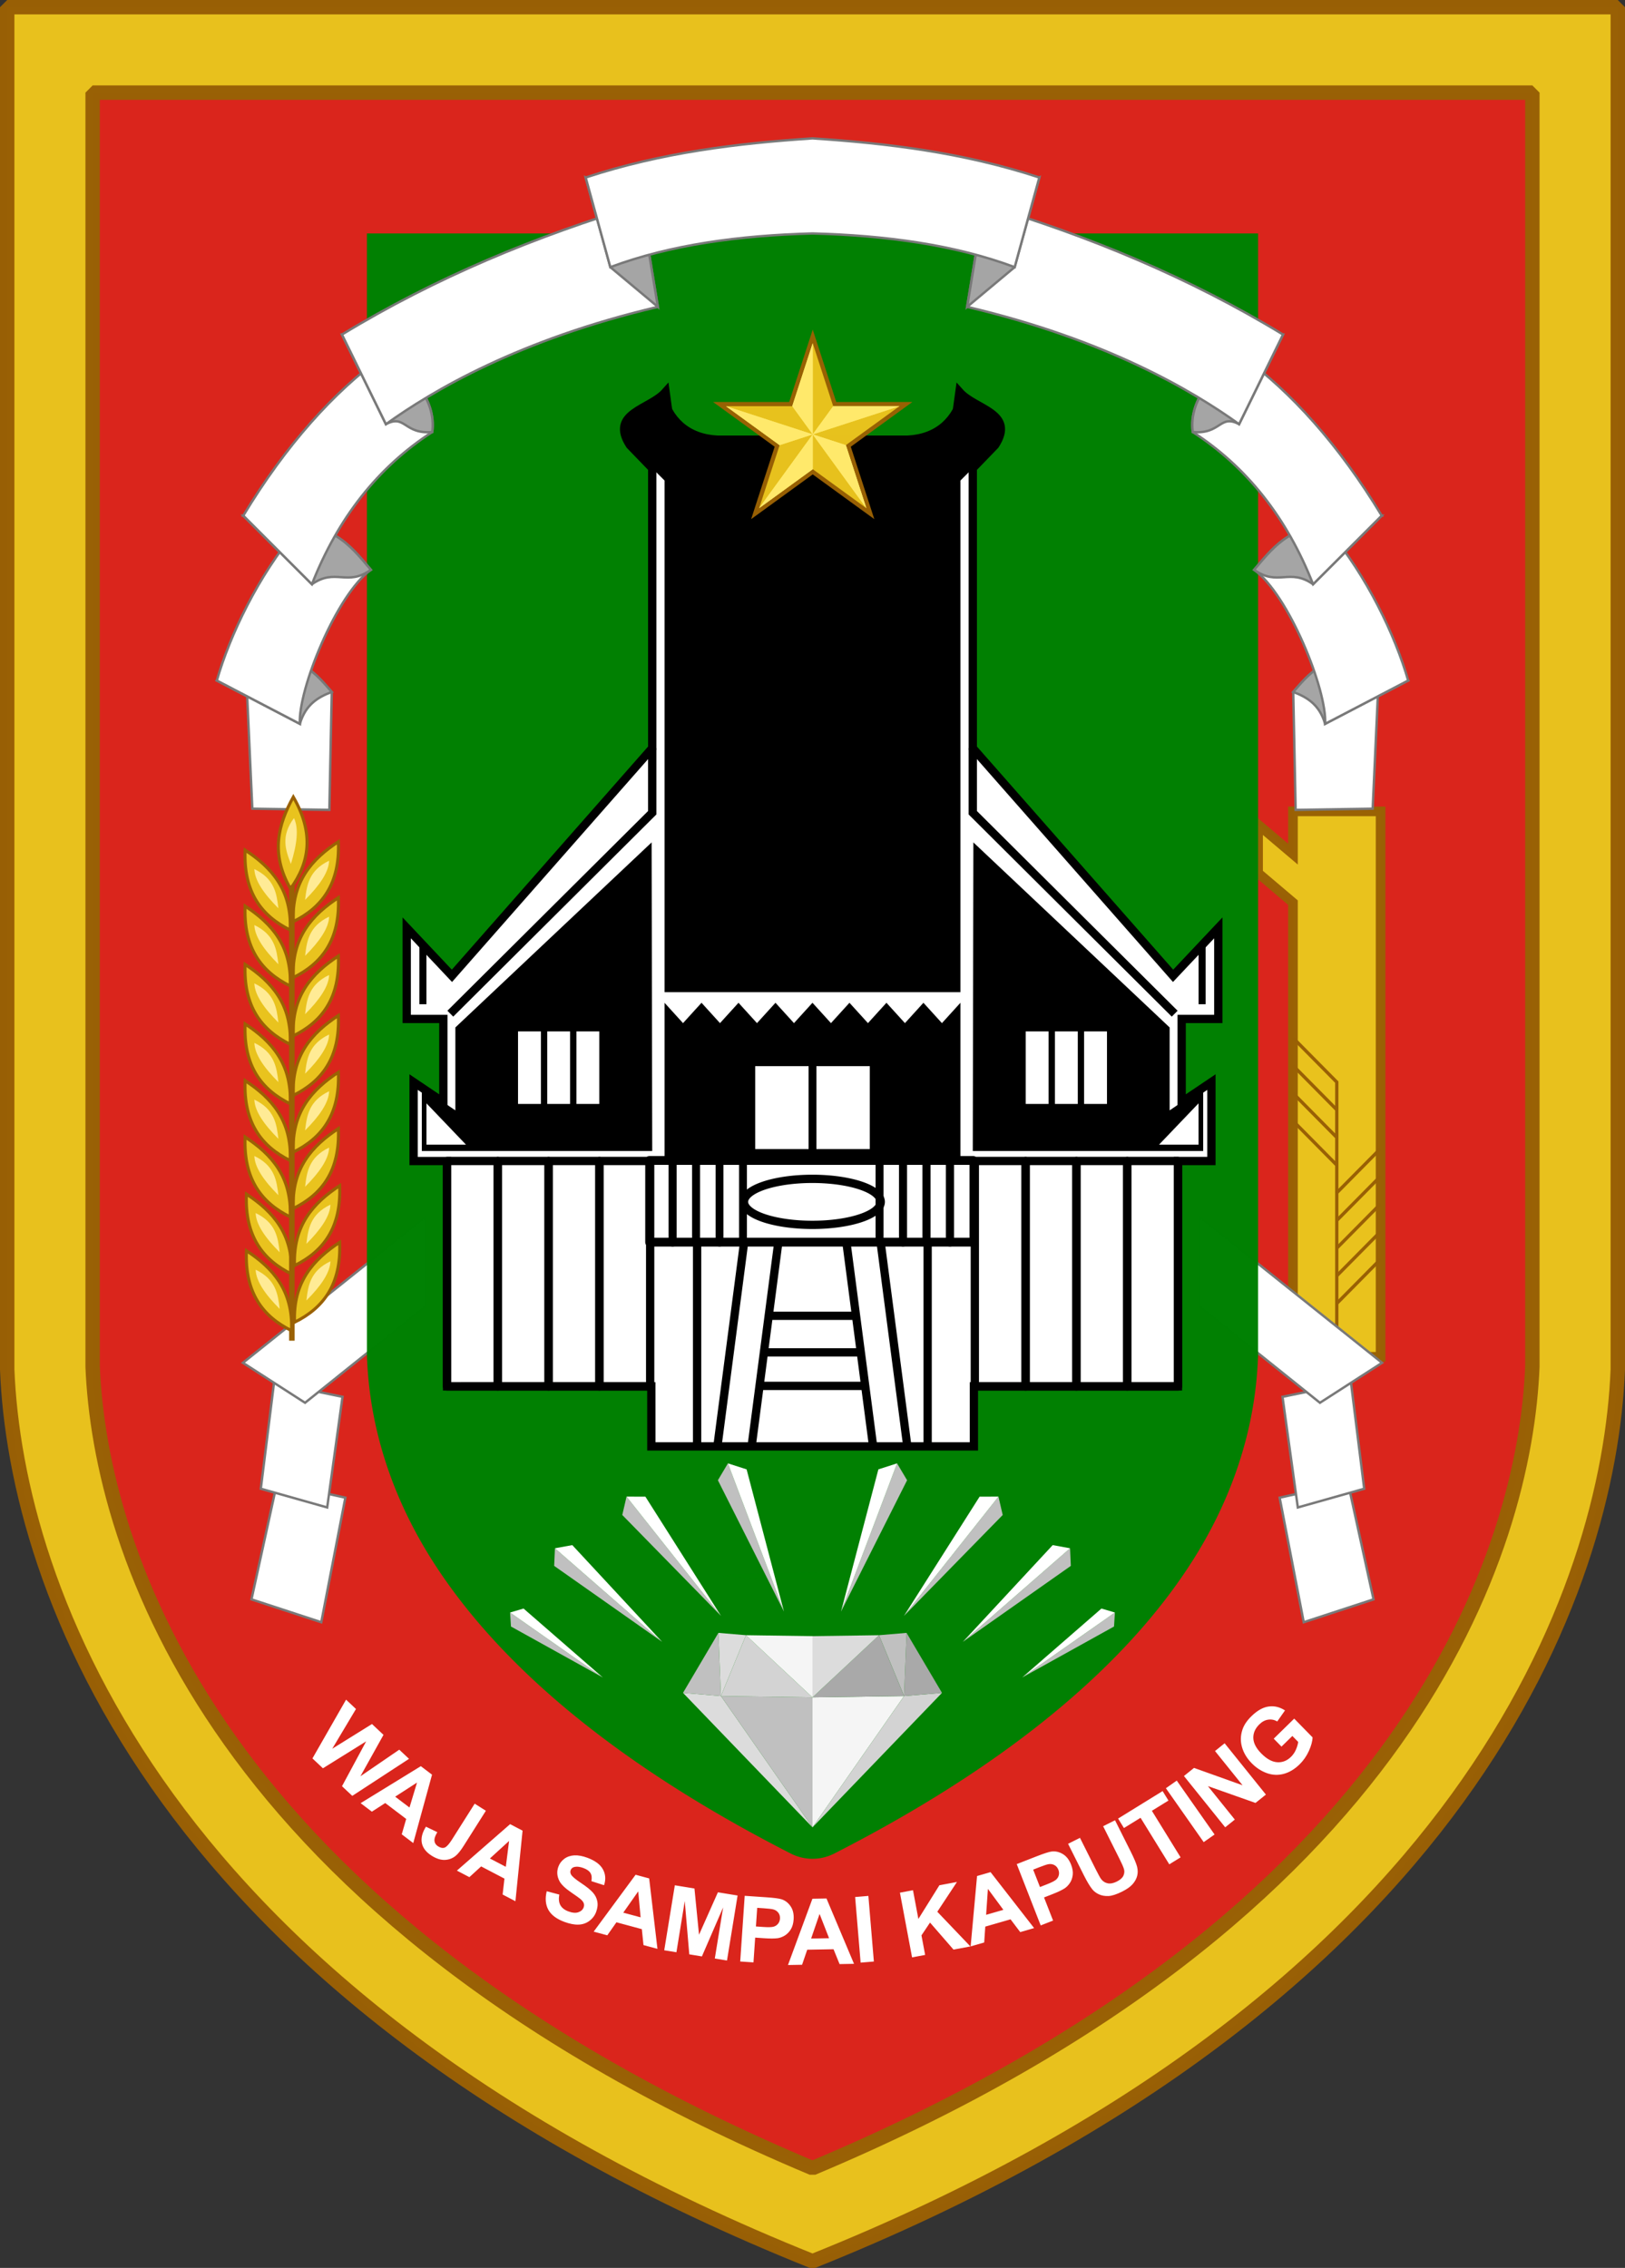 <?xml version="1.0" encoding="UTF-8" standalone="no"?>
<svg xmlns:dc="http://purl.org/dc/elements/1.1/" xmlns:cc="http://creativecommons.org/ns#" xmlns:rdf="http://www.w3.org/1999/02/22-rdf-syntax-ns#" xmlns:svg="http://www.w3.org/2000/svg" xmlns="http://www.w3.org/2000/svg" xmlns:sodipodi="http://sodipodi.sourceforge.net/DTD/sodipodi-0.dtd" xmlns:inkscape="http://www.inkscape.org/namespaces/inkscape" width="682.046" height="951.828" viewBox="0 0 180.458 251.838" version="1.1" id="svg338" sodipodi:docname="Coat_of_arms_of_South_Kalimantan (1).svg" inkscape:version="1.0.1 (3bc2e813f5, 2020-09-07)">
  <rect x="0" y="0" width="180.458" height="251.838" fill="#333333" stroke="none"/>
  <sodipodi:namedview pagecolor="#ffffff" bordercolor="#666666" borderopacity="1" objecttolerance="10" gridtolerance="10" guidetolerance="10" inkscape:pageopacity="0" inkscape:pageshadow="2" inkscape:window-width="1366" inkscape:window-height="705" id="namedview340" showgrid="false" inkscape:zoom="0.90121622" inkscape:cx="245.88856" inkscape:cy="697.58641" inkscape:window-x="-8" inkscape:window-y="-8" inkscape:window-maximized="1" inkscape:current-layer="svg338" inkscape:document-rotation="0"/>
  <style id="style2"><![CDATA[.O{opacity:.996}.P{fill:#fff}.Q{fill:#e9c31e}.R{stroke:#9a6104}.S{fill:#ffeb95}.T{fill:silver}.U{stroke-width:.365}.V{fill:none}.W{stroke-width:.338}.X{fill:#a5a5a5}.Y{stroke:#000}.Z{stroke-width:.921}.a{stroke-linejoin:round}.b{fill-rule:evenodd}.c{opacity:.999}.d{opacity:.981}.e{fill:#dcdcdc}.f{stroke-width:.265}.g{stroke-width:.974}]]></style>
  <g id="g1402">
    <path d="m 0.8,0.8 v 151.274 c 0.957,24.109 16.755,69.903 89.429,99.021 72.675,-29.119 88.472,-74.912 89.429,-99.021 V 0.8 H 90.229 Z" fill="#e9c21e" stroke="#996005" class="O" id="path4" style="fill-rule:evenodd;stroke-width:1.6;stroke-linejoin:bevel"/>
    <path d="M 10.287,10.287 V 151.75 c 0.815,20.105 13.281,61.026 79.941,89.006 66.661,-27.98 79.129,-68.901 79.943,-89.006 V 10.287 H 90.228 Z" fill="#da251d" stroke="#996105" class="O" id="path6" style="fill-rule:evenodd;stroke-width:1.6;stroke-linejoin:bevel"/>
  </g>
  <g id="g1457">
    <path d="m 143.584,90.097 v 4.748 l -3.874,-3.284 v 5.386 l 3.874,3.284 v 50.437 h 9.733 v -60.57 z" stroke="#996105" stroke-width="1.071" stroke-opacity="0.996" opacity="0.995" class="Q" id="path10" style="fill-rule:evenodd"/>
    <g stroke="#996005" stroke-width=".368" class="V" id="g22">
      <path d="M148.451 150.668v-18.216l4.862-4.915m-4.862 7.987l4.86-4.913" id="path14"/>
      <path d="M148.451 138.596l4.86-4.913m-4.86 7.985l4.86-4.913" id="path16"/>
      <path d="M148.451 144.74l4.86-4.913m-4.86-7.375v-12.288l-4.862-4.915" id="path18"/>
      <path d="M148.451 123.236l-4.86-4.913m4.86 7.985l-4.86-4.913m4.86 7.985l-4.86-4.913" id="path20"/>
    </g>
  </g>
  <g stroke="#797979" class="P f" id="g126">
    <path d="M30.767 164.636l-2.84 12.963 7.751 2.539 2.673-13.831z" id="path114"/>
    <path d="M28.963 165.314l7.371 2.079 1.701-12.284-7.607-1.559z" class="c" id="path116"/>
    <path d="M26.978 151.329l6.898 4.441L47.2 145.092v-9.922z" id="path118"/>
    <path d="M149.691 164.636l2.84 12.963-7.751 2.539-2.673-13.831z" class="c" id="path120"/>
    <path d="M151.495 165.314l-7.371 2.079-1.701-12.284 7.607-1.559z" class="c" id="path122"/>
    <path d="M153.479 151.329l-6.898 4.441-13.324-10.678v-9.922z" class="c" id="path124"/>
  </g>
  <g fill="#008102" class="b" id="g132">
    <path d="M40.748 25.924v124.584l.006.223c.156 3.714.853 12.427 7.195 22.463s18.149 21.531 39.865 32.631c1.516.775 3.312.775 4.828 0 21.717-11.1 33.522-22.595 39.865-32.631s7.041-18.75 7.197-22.463a4.12 4.12 0 0 0 .006-.223V25.924z" class="O" id="path128"/>
    <path d="M82.841 174.727l-3.06.257 3.06.257 7.388.106 7.388-.106 3.06-.257-3.06-.257-7.388-.107z" opacity=".994" id="path130"/>
  </g>
  <g stroke="#797979" class="f" id="g168">
    <path d="M27.22 72.294l.802 17.506 8.553.134.267-13.096c-1.767-1.995-3.195-4.102-9.622-4.544z" class="P" id="path134"/>
    <path d="M27.22 72.294l-3.14 3.274 9.221 4.811c.638-2.157 2.023-2.969 3.541-3.541-1.767-1.995-3.195-4.102-9.622-4.544z" class="X" id="path136"/>
    <path d="M32.9 58.931c-4.222 5.019-7.38 11.617-8.82 16.638l9.221 4.811c-.221-3.779 4.086-14.395 7.884-17.105-1.58-1.831-4.284-5.57-8.285-4.343z" class="P" id="path138"/>
    <path d="M32.9 58.931c-2.174.298-3.171-1.613-5.88-1.67l7.617 7.617c2.635-1.842 3.886.288 6.548-1.604-1.58-1.831-4.284-5.57-8.285-4.343z" class="X" id="path140"/>
    <path d="M153.238 72.294l-.802 17.506-8.553.134-.267-13.096c1.767-1.995 3.195-4.102 9.622-4.544z" class="P" id="path142"/>
    <path d="M153.238 72.294l3.14 3.274-9.221 4.811c-.638-2.157-2.023-2.969-3.541-3.541 1.767-1.995 3.195-4.102 9.622-4.544z" class="X" id="path144"/>
    <path d="M147.558 58.931c4.222 5.019 7.38 11.617 8.82 16.638l-9.221 4.811c.221-3.779-4.086-14.395-7.884-17.105 1.58-1.831 4.284-5.57 8.285-4.343z" class="P" id="path146"/>
    <path d="M147.558 58.931c2.174.298 3.171-1.613 5.88-1.67l-7.617 7.617c-2.635-1.842-3.886.288-6.548-1.604 1.58-1.831 4.284-5.57 8.285-4.343z" class="X" id="path148"/>
    <path d="M153.438 57.26l-7.617 7.617c-2.9-7.367-7.345-13.013-13.363-16.905-.498-3.763 2.663-6.902 5.479-8.419 5.429 3.956 10.757 9.843 15.502 17.707z" class="P" id="path150"/>
    <path d="M142.48 37.15l-4.878 9.954c-2.165-1.153-2 1.153-5.145.869-.498-3.763 2.663-6.902 5.479-8.419 1.209.914 2.297-1.513 4.544-2.404z" class="X" id="path152"/>
    <path d="M142.48 37.15l-4.878 9.954c-5.192-3.734-14.825-9.415-30.201-13.029l1.871-11.359c11.648 3.488 22.806 8.098 33.208 14.434z" class="P" id="path154"/>
    <path d="M109.272 22.716l6.147-3.007-2.74 9.956-5.279 4.41z" class="X" id="path156"/>
    <path d="M27.02 57.26l7.617 7.617c2.9-7.367 7.345-13.013 13.363-16.905.498-3.763-2.663-6.902-5.479-8.419-5.429 3.956-10.757 9.843-15.502 17.707z" class="P" id="path158"/>
    <path d="M37.978 37.15l4.878 9.954c2.165-1.153 2 1.153 5.145.869.498-3.763-2.663-6.902-5.479-8.419-1.209.914-2.297-1.513-4.544-2.404z" class="X" id="path160"/>
    <path d="M37.978 37.15l4.878 9.954c5.192-3.734 14.825-9.415 30.201-13.029l-1.871-11.359C59.538 26.204 48.38 30.814 37.978 37.15z" class="P" id="path162"/>
    <path d="M71.186 22.716l-6.147-3.007 2.74 9.956 5.279 4.41z" class="X" id="path164"/>
    <path d="M90.229 15.366c-8.297.553-16.643 1.542-25.19 4.343l2.739 9.955c6.71-2.502 14.334-3.52 22.451-3.741 8.116.221 15.741 1.24 22.451 3.741l2.739-9.955c-8.547-2.801-16.893-3.79-25.19-4.343z" class="P" id="path166"/>
  </g>
  <g id="g1387">
    <g id="g1321">
      <path d="M75.848 187.982l14.38 14.933-10.168-14.58z" class="e" id="path170"/>
      <path d="M80.06 188.336l10.168.146v14.433z" class="T" id="path172"/>
      <path d="M90.229 188.483l10.168-.146-10.168 14.58z" fill="#f5f5f5" id="path174"/>
      <path d="M100.397 188.336l4.212-.354-14.38 14.933z" fill="#d3d3d3" id="path176"/>
      <path d="M75.848 187.982l3.932-6.66.279 7.014z" class="T" id="path178"/>
      <path d="M79.781 181.322l.279 7.014 2.781-6.757z" class="e" id="path180"/>
      <path d="M82.841 181.579l-2.781 6.757 10.168.146z" fill="#d3d3d3" id="path182"/>
      <path d="M82.841 181.579l7.388 6.903v-6.797z" fill="#f5f5f5" id="path184"/>
      <path d="M104.609 187.982l-3.932-6.66-.279 7.014z" fill="#a9a9a9" id="path186"/>
      <path d="M100.677 181.322l-.279 7.014-2.781-6.757z" class="T" id="path188"/>
      <path d="M97.616 181.579l2.781 6.757-10.168.146z" fill="#a9a9a9" id="path190"/>
      <path d="M97.616 181.579l-7.388 6.903v-6.797z" class="e" id="path192"/>
    </g>
    <g id="g1347">
      <g transform="matrix(.842 -.386 .386 .842 -96.245 63.018)" id="g198">
        <path id="use194" d="m 97.235,184.238 7.462,10.141 -6.857,-11.71 z" style="fill:#c0c0c0"/>
        <path id="use196" d="m 99.504,182.909 5.192,11.47 -6.857,-11.71 z" style="fill:#ffffff"/>
      </g>
      <g transform="matrix(1.104 -.37 .37 1.104 -113.975 6.46)" id="g204">
        <path id="use200" d="m 97.235,184.238 7.462,10.141 -6.857,-11.71 z" style="fill:#c0c0c0"/>
        <path id="use202" d="m 99.504,182.909 5.192,11.47 -6.857,-11.71 z" style="fill:#ffffff"/>
      </g>
      <g transform="matrix(1.233 -.174 .174 1.233 -82.843 -42.017)" id="g210">
        <path id="use206" d="m 97.235,184.238 7.462,10.141 -6.857,-11.71 z" style="fill:#c0c0c0"/>
        <path id="use208" d="m 99.504,182.909 5.192,11.47 -6.857,-11.71 z" style="fill:#ffffff"/>
      </g>
      <g transform="matrix(1.278 .217 -.217 1.278 -4.563 -92.185)" id="g216">
        <path id="use212" d="m 97.235,184.238 7.462,10.141 -6.857,-11.71 z" style="fill:#c0c0c0"/>
        <path id="use214" d="m 99.504,182.909 5.192,11.47 -6.857,-11.71 z" style="fill:#ffffff"/>
      </g>
      <g transform="matrix(-.842 -.386 -.386 .842 276.702 63.018)" id="g222">
        <path id="use218" d="m 97.235,184.238 7.462,10.141 -6.857,-11.71 z" style="fill:#c0c0c0"/>
        <path id="use220" d="m 99.504,182.909 5.192,11.47 -6.857,-11.71 z" style="fill:#ffffff"/>
      </g>
      <g transform="matrix(-1.104 -.37 -.37 1.104 294.432 6.46)" id="g228">
        <path id="use224" d="m 97.235,184.238 7.462,10.141 -6.857,-11.71 z" style="fill:#c0c0c0"/>
        <path id="use226" d="m 99.504,182.909 5.192,11.47 -6.857,-11.71 z" style="fill:#ffffff"/>
      </g>
      <g transform="matrix(-1.233 -.174 -.174 1.233 263.3 -42.017)" id="g234">
        <path id="use230" d="m 97.235,184.238 7.462,10.141 -6.857,-11.71 z" style="fill:#c0c0c0"/>
        <path id="use232" d="m 99.504,182.909 5.192,11.47 -6.857,-11.71 z" style="fill:#ffffff"/>
      </g>
      <g transform="matrix(-1.278 .217 .217 1.278 185.02 -92.185)" id="g240">
        <path id="use236" d="m 97.235,184.238 7.462,10.141 -6.857,-11.71 z" style="fill:#c0c0c0"/>
        <path id="use238" d="m 99.504,182.909 5.192,11.47 -6.857,-11.71 z" style="fill:#ffffff"/>
      </g>
    </g>
  </g>
  <g id="g1449">
    <path id="use24" d="m 27.365,132.592 c 2.936,1.928 5.189,4.414 5.013,8.881 -3.182,-1.561 -5.207,-4.192 -5.013,-8.881 z" style="fill:#e9c31e;stroke:#9a6104;stroke-width:0.338"/>
    <path id="use26" d="m 28.39,134.702 c 0.04,1.262 1.056,2.742 2.669,4.354 -0.192,-1.645 -0.423,-3.28 -2.669,-4.354 z" style="fill:#ffeb95"/>
    <g transform="matrix(-0.926,0,0,0.926,-79.783,-15.846)" id="g32">
      <path id="use28" d="m -126.893,159.293 c 3.17,2.082 5.602,4.766 5.412,9.588 -3.435,-1.685 -5.622,-4.526 -5.412,-9.588 z" style="fill:#e9c31e;stroke:#9a6104;stroke-width:0.365"/>
      <path id="use30" d="m -125.786,161.571 c 0.043,1.363 1.14,2.96 2.882,4.701 -0.207,-1.776 -0.457,-3.541 -2.882,-4.701 z" style="fill:#ffeb95"/>
    </g>
    <path id="use34" d="m 27.22,126.255 c 2.936,1.928 5.189,4.414 5.013,8.881 -3.182,-1.561 -5.207,-4.192 -5.013,-8.881 z" style="fill:#e9c31e;stroke:#9a6104;stroke-width:0.338"/>
    <path id="use36" d="m 28.246,128.365 c 0.04,1.262 1.056,2.742 2.669,4.354 -0.192,-1.645 -0.423,-3.28 -2.669,-4.354 z" style="fill:#ffeb95"/>
    <g transform="matrix(-0.926,0,0,0.926,-79.928,-22.183)" id="g42">
      <path id="use38" d="m -126.893,159.293 c 3.17,2.082 5.602,4.766 5.412,9.588 -3.435,-1.685 -5.622,-4.526 -5.412,-9.588 z" style="fill:#e9c31e;stroke:#9a6104;stroke-width:0.365"/>
      <path id="use40" d="m -125.786,161.571 c 0.043,1.363 1.14,2.96 2.882,4.701 -0.207,-1.776 -0.457,-3.541 -2.882,-4.701 z" style="fill:#ffeb95"/>
    </g>
    <path id="use44" d="m 27.22,119.997 c 2.936,1.928 5.189,4.414 5.013,8.881 -3.182,-1.561 -5.207,-4.192 -5.013,-8.881 z" style="fill:#e9c31e;stroke:#9a6104;stroke-width:0.338"/>
    <path id="use46" d="m 28.246,122.107 c 0.04,1.262 1.056,2.742 2.669,4.354 -0.192,-1.645 -0.423,-3.28 -2.669,-4.354 z" style="fill:#ffeb95"/>
    <g transform="matrix(-0.926,0,0,0.926,-79.928,-28.441)" id="g52">
      <path id="use48" d="m -126.893,159.293 c 3.17,2.082 5.602,4.766 5.412,9.588 -3.435,-1.685 -5.622,-4.526 -5.412,-9.588 z" style="fill:#e9c31e;stroke:#9a6104;stroke-width:0.365"/>
      <path id="use50" d="m -125.786,161.571 c 0.043,1.363 1.14,2.96 2.882,4.701 -0.207,-1.776 -0.457,-3.541 -2.882,-4.701 z" style="fill:#ffeb95"/>
    </g>
    <path id="use54" d="m 27.22,113.695 c 2.936,1.928 5.189,4.414 5.013,8.881 -3.182,-1.561 -5.207,-4.192 -5.013,-8.881 z" style="fill:#e9c31e;stroke:#9a6104;stroke-width:0.338"/>
    <path id="use56" d="m 28.246,115.805 c 0.04,1.262 1.056,2.742 2.669,4.354 -0.192,-1.645 -0.423,-3.28 -2.669,-4.354 z" style="fill:#ffeb95"/>
    <g transform="matrix(-0.926,0,0,0.926,-79.928,-34.742)" id="g62">
      <path id="use58" d="m -126.893,159.293 c 3.17,2.082 5.602,4.766 5.412,9.588 -3.435,-1.685 -5.622,-4.526 -5.412,-9.588 z" style="fill:#e9c31e;stroke:#9a6104;stroke-width:0.365"/>
      <path id="use60" d="m -125.786,161.571 c 0.043,1.363 1.14,2.96 2.882,4.701 -0.207,-1.776 -0.457,-3.541 -2.882,-4.701 z" style="fill:#ffeb95"/>
    </g>
    <path id="use64" d="m 27.22,107.088 c 2.936,1.928 5.189,4.414 5.013,8.881 -3.182,-1.561 -5.207,-4.192 -5.013,-8.881 z" style="fill:#e9c31e;stroke:#9a6104;stroke-width:0.338"/>
    <path id="use66" d="m 28.246,109.198 c 0.04,1.262 1.056,2.742 2.669,4.354 -0.192,-1.645 -0.423,-3.28 -2.669,-4.354 z" style="fill:#ffeb95"/>
    <g transform="matrix(-0.926,0,0,0.926,-79.928,-41.35)" id="g72">
      <path id="use68" d="m -126.893,159.293 c 3.17,2.082 5.602,4.766 5.412,9.588 -3.435,-1.685 -5.622,-4.526 -5.412,-9.588 z" style="fill:#e9c31e;stroke:#9a6104;stroke-width:0.365"/>
      <path id="use70" d="m -125.786,161.571 c 0.043,1.363 1.14,2.96 2.882,4.701 -0.207,-1.776 -0.457,-3.541 -2.882,-4.701 z" style="fill:#ffeb95"/>
    </g>
    <path id="use74" d="m 27.22,100.611 c 2.936,1.928 5.189,4.414 5.013,8.881 -3.182,-1.561 -5.207,-4.192 -5.013,-8.881 z" style="fill:#e9c31e;stroke:#9a6104;stroke-width:0.338"/>
    <path id="use76" d="m 28.246,102.72 c 0.04,1.262 1.056,2.742 2.669,4.354 -0.192,-1.645 -0.423,-3.28 -2.669,-4.354 z" style="fill:#ffeb95"/>
    <g transform="matrix(-0.926,0,0,0.926,-79.928,-47.827)" id="g82">
      <path id="use78" d="m -126.893,159.293 c 3.17,2.082 5.602,4.766 5.412,9.588 -3.435,-1.685 -5.622,-4.526 -5.412,-9.588 z" style="fill:#e9c31e;stroke:#9a6104;stroke-width:0.365"/>
      <path id="use80" d="m -125.786,161.571 c 0.043,1.363 1.14,2.96 2.882,4.701 -0.207,-1.776 -0.457,-3.541 -2.882,-4.701 z" style="fill:#ffeb95"/>
    </g>
    <path id="use84" d="m 27.22,94.397 c 2.936,1.928 5.189,4.414 5.013,8.881 -3.182,-1.561 -5.207,-4.192 -5.013,-8.881 z" style="fill:#e9c31e;stroke:#9a6104;stroke-width:0.338"/>
    <path id="use86" d="m 28.246,96.506 c 0.04,1.262 1.056,2.742 2.669,4.354 -0.192,-1.645 -0.423,-3.28 -2.669,-4.354 z" style="fill:#ffeb95"/>
    <g transform="matrix(-0.926,0,0,0.926,-79.928,-54.041)" id="g92">
      <path id="use88" d="m -126.893,159.293 c 3.17,2.082 5.602,4.766 5.412,9.588 -3.435,-1.685 -5.622,-4.526 -5.412,-9.588 z" style="fill:#e9c31e;stroke:#9a6104;stroke-width:0.365"/>
      <path id="use90" d="m -125.786,161.571 c 0.043,1.363 1.14,2.96 2.882,4.701 -0.207,-1.776 -0.457,-3.541 -2.882,-4.701 z" style="fill:#ffeb95"/>
    </g>
    <g transform="matrix(-0.82,0.43,0.43,0.82,-139.975,12.444)" id="g98">
      <path id="use94" d="m -126.893,159.293 c 3.17,2.082 5.602,4.766 5.412,9.588 -3.435,-1.685 -5.622,-4.526 -5.412,-9.588 z" style="fill:#e9c31e;stroke:#9a6104;stroke-width:0.365"/>
      <path id="use96" d="m -125.786,161.571 c 0.043,1.363 1.14,2.96 2.882,4.701 -0.207,-1.776 -0.457,-3.541 -2.882,-4.701 z" style="fill:#ffeb95"/>
    </g>
    <g class="Q R" id="g104">
      <path d="m 32.412,98.334 v 50.543" stroke-width="0.618" id="path100"/>
      <path id="use102" d="m 27.365,138.882 c 2.936,1.928 5.189,4.414 5.013,8.881 -3.182,-1.561 -5.207,-4.192 -5.013,-8.881 z" style="stroke-width:0.338"/>
    </g>
    <path id="use106" d="m 28.39,140.992 c 0.04,1.262 1.056,2.742 2.669,4.354 -0.192,-1.645 -0.423,-3.28 -2.669,-4.354 z" style="fill:#ffeb95"/>
    <g transform="matrix(-0.926,0,0,0.926,-79.783,-9.556)" id="g112">
      <path id="use108" d="m -126.893,159.293 c 3.17,2.082 5.602,4.766 5.412,9.588 -3.435,-1.685 -5.622,-4.526 -5.412,-9.588 z" style="fill:#e9c31e;stroke:#9a6104;stroke-width:0.365"/>
      <path id="use110" d="m -125.786,161.571 c 0.043,1.363 1.14,2.96 2.882,4.701 -0.207,-1.776 -0.457,-3.541 -2.882,-4.701 z" style="fill:#ffeb95"/>
    </g>
  </g>
  <g id="g1652">
    <path d="m 73.914,43.526 c -1.737,1.966 -6.283,2.319 -3.962,5.902 l 2.478,2.563 v 31.083 l -22.242,25.286 -5.02,-5.327 v 10.114 h 4.067 v 9.237 l -3.305,-2.225 v 8.766 h 3.718 v 25.023 H 72.33 l 0.003,6.665 h 35.819 v -6.665 h 22.66 v -25.023 h 3.718 v -8.766 l -3.305,2.225 v -9.237 h 4.067 v -10.114 l -5.02,5.327 -22.243,-25.285 V 51.991 l 2.478,-2.563 c 2.321,-3.584 -2.225,-3.936 -3.962,-5.902 l -1.258,9.154 V 93.611 H 75.172 V 52.68 Z" class="P Y Z" id="path242"/>
    <path d="m 72.364,93.543 -21.795,20.548 v 9.209 l -3.726,-2.525 v 7.038 H 72.43 Z m -14.836,20.986 h 1.271 1.271 v 8.058 h -1.271 -1.271 z m 3.241,0 h 1.271 1.271 v 8.058 H 62.04 60.769 Z m 3.241,0 h 1.271 1.271 v 8.058 H 65.281 64.01 Z m -16.65,7.99 4.385,4.585 H 47.36 Z" id="path244"/>
    <path d="m 72.43,83.075 v 7.176 l -22.423,22.313" class="V Y Z" id="path246"/>
    <path d="m 46.574,104.525 v 6.989 h 0.782 v -6.159 z" id="path248"/>
    <g class="V Y Z a" id="g258">
      <path id="use250" d="m 52.462,128.919 h 2.82 v 25.04 h -2.82 -2.82 v -25.04 z" style="opacity:0.996"/>
      <path id="use252" d="m 58.102,128.919 h 2.82 v 25.04 h -2.82 -2.82 v -25.04 z" style="opacity:0.996"/>
      <path id="use254" d="m 63.741,128.919 h 2.82 v 25.04 h -2.82 -2.82 v -25.04 z" style="opacity:0.996"/>
      <path id="use256" d="m 69.381,128.919 h 2.82 v 25.04 h -2.82 -2.82 v -25.04 z" style="opacity:0.996"/>
    </g>
    <path d="m 108.094,93.543 21.795,20.548 v 9.209 l 3.726,-2.525 v 7.038 h -25.587 z m 14.837,20.986 h -1.271 -1.271 v 8.058 h 1.271 1.271 z m -3.241,0 h -1.271 -1.271 v 8.058 h 1.271 1.271 z m -3.241,0 h -1.271 -1.271 v 8.058 h 1.271 1.271 z m 16.65,7.99 -4.385,4.585 h 4.385 z" id="path260"/>
    <path d="m 108.028,83.075 v 7.176 l 22.423,22.313" class="V Y Z" id="path262"/>
    <path d="m 133.885,104.525 v 6.989 h -0.782 v -6.159 z" id="path264"/>
    <g class="V Y Z a" id="g274">
      <path id="use266" d="m 127.996,128.919 h -2.82 v 25.04 h 2.82 2.82 v -25.04 z" style="opacity:0.996"/>
      <path id="use268" d="m 122.356,128.919 h -2.82 v 25.04 h 2.82 2.82 v -25.04 z" style="opacity:0.996"/>
      <path id="use270" d="m 116.717,128.919 h -2.82 v 25.04 h 2.82 2.82 v -25.04 z" style="opacity:0.996"/>
      <path id="use272" d="m 111.077,128.919 h -2.82 v 25.04 h 2.82 2.82 v -25.04 z" style="opacity:0.996"/>
    </g>
    <path d="m 73.914,43.526 c -1.737,1.966 -6.283,2.319 -3.962,5.902 l 2.478,2.563 1.371,1.371 v 56.814 h 16.428 16.428 V 53.362 l 1.371,-1.371 2.478,-2.563 c 2.321,-3.584 -2.225,-3.936 -3.962,-5.902 -0.693,2.813 -2.568,4.681 -5.782,4.838 H 90.229 79.696 c -3.214,-0.158 -5.089,-2.025 -5.782,-4.838 z" id="path276"/>
    <g transform="matrix(1.035,0,0,1.168,-205.366,-23.273)" stroke-width="0.837" class="V Y a" id="g296">
      <path id="use278" d="m 269.329,130.252 h 1.259 v 7.77 h -1.259 -1.259 v -7.77 z" style="opacity:0.996"/>
      <path id="use280" d="m 271.846,130.252 h 1.259 v 7.77 h -1.259 -1.259 v -7.77 z" style="opacity:0.996"/>
      <path id="use282" d="m 274.364,130.252 h 1.259 v 7.77 h -1.259 -1.259 v -7.77 z" style="opacity:0.996"/>
      <path id="use284" d="m 276.882,130.252 h 1.259 v 7.77 h -1.259 -1.259 v -7.77 z" style="opacity:0.996"/>
      <path id="use286" d="m 294.053,130.252 h 1.259 v 7.77 h -1.259 -1.259 v -7.77 z" style="opacity:0.996"/>
      <path id="use288" d="m 296.57,130.252 h 1.259 v 7.77 h -1.259 -1.259 v -7.77 z" style="opacity:0.996"/>
      <path id="use290" d="m 299.088,130.252 h 1.259 v 7.77 h -1.259 -1.259 v -7.77 z" style="opacity:0.996"/>
      <path id="use292" d="m 301.606,130.252 h 1.259 v 7.77 h -1.259 -1.259 v -7.77 z" style="opacity:0.996"/>
      <path d="m 285.467,130.252 h 7.327 v 7.77 h -7.327 -7.327 v -7.77 z" class="O" id="path294"/>
    </g>
    <g class="V Y Z" id="g302">
      <path d="m 97.807,133.459 a 7.593,2.556 0 0 1 -7.593,2.556 7.593,2.556 0 0 1 -7.593,-2.556 7.593,2.556 0 0 1 7.593,-2.556 7.593,2.556 0 0 1 7.593,2.556 z" class="O a" id="path298"/>
      <path d="m 77.414,137.998 v 22.615" id="path300"/>
    </g>
    <path d="m 73.801,111.352 v 17.567 h 32.856 v -17.567 l -2.054,2.26 -2.054,-2.26 -2.054,2.26 -2.053,-2.26 -2.054,2.26 -2.054,-2.26 -2.054,2.26 -2.053,-2.26 -2.054,2.26 -2.054,-2.26 -2.054,2.26 -2.053,-2.26 -2.054,2.26 -2.053,-2.26 -2.054,2.26 -2.053,-2.26 z m 10.065,7.04 h 2.965 2.965 v 9.202 H 86.83 83.865 v -9.202 z m 6.797,0 h 2.965 2.965 v 9.202 h -2.965 -2.965 z" id="path304"/>
    <path d="m 82.628,137.998 -2.96,22.615 m 23.347,-22.615 v 22.615 m -5.214,-22.615 2.96,22.615 m -6.76,-22.615 2.96,22.615 m -10.533,-22.615 -2.96,22.615 m 1.898,-14.501 h 9.697 m -10.229,4.06 h 10.76 m -11.247,3.722 h 11.735" class="V Y Z" id="path306"/>
  </g>
  <g transform="matrix(1.572 0 0 1.572 -47.596 -96.862)" class="b" id="g318">
    <path d="M87.691 84.899l-1.662 5.114h-5.378l4.351 3.161-1.662 5.115 4.351-3.161 4.351 3.161-1.662-5.115 4.351-3.161h-5.378z" fill="#9a6104" class="d" id="path308"/>
    <path d="M87.691 85.862l-1.445 4.449h-4.678l3.785 2.75-1.446 4.449 3.785-2.75 3.785 2.75-1.446-4.449 3.785-2.75h-4.678z" class="Q d" id="path310"/>
    <g fill="#ffe96b" id="g316">
      <path id="use312" d="m 87.691,85.862 -1.445,4.449 1.445,1.99 -6.124,-1.99 3.785,2.75 2.339,-0.76 -3.785,5.209 3.785,-2.75 v -2.459 l 3.785,5.209 -1.446,-4.449 -2.339,-0.76 6.124,-1.99 h -4.678 l -1.445,1.99 z" style="opacity:0.981"/>
      <path id="use314" d="m 87.691,85.862 -1.445,4.449 1.445,1.99 -6.124,-1.99 3.785,2.75 2.339,-0.76 -3.785,5.209 3.785,-2.75 v -2.459 l 3.785,5.209 -1.446,-4.449 -2.339,-0.76 6.124,-1.99 h -4.678 l -1.445,1.99 z" style="opacity:0.981"/>
    </g>
  </g>
  <path d="m 34.697,195.261 3.734,-6.523 1.101,1.035 -2.636,4.414 4.413,-2.744 1.279,1.202 -2.563,4.599 4.314,-2.953 1.083,1.018 -6.301,4.112 -1.141,-1.073 2.682,-4.98 -4.801,2.99 z m 11.196,9.4 -1.279,-0.97 0.495,-1.709 -2.329,-1.766 -1.484,0.959 -1.248,-0.946 6.686,-4.106 1.244,0.943 z m -0.419,-3.947 0.836,-2.771 -2.426,1.566 z m 7.24,-0.427 1.243,0.787 -2.475,3.911 q -0.485,0.767 -0.881,1.095 -0.522,0.425 -1.207,0.452 -0.681,0.023 -1.462,-0.47 -0.915,-0.579 -1.085,-1.4 -0.167,-0.826 0.455,-1.819 l 1.261,0.609 q -0.315,0.545 -0.319,0.849 -0.008,0.461 0.405,0.722 0.417,0.264 0.739,0.138 0.325,-0.131 0.8,-0.881 z m 4.525,10.832 -1.423,-0.744 0.204,-1.767 -2.59,-1.354 -1.304,1.192 -1.387,-0.726 5.911,-5.16 1.383,0.723 z m -1.068,-3.822 0.364,-2.871 -2.132,1.947 z m 4.544,2.714 1.395,0.369 q -0.13,0.723 0.121,1.178 0.256,0.457 0.887,0.691 0.669,0.248 1.109,0.093 0.447,-0.158 0.588,-0.538 0.09,-0.243 0.008,-0.465 -0.076,-0.225 -0.385,-0.483 -0.212,-0.175 -0.997,-0.71 -1.01,-0.689 -1.31,-1.258 -0.421,-0.8 -0.119,-1.614 0.194,-0.524 0.657,-0.868 0.469,-0.347 1.114,-0.379 0.65,-0.03 1.44,0.263 1.29,0.479 1.731,1.286 0.445,0.809 0.127,1.765 l -1.406,-0.452 q 0.107,-0.561 -0.102,-0.9 -0.203,-0.341 -0.787,-0.558 -0.603,-0.224 -1.037,-0.103 -0.278,0.077 -0.378,0.344 -0.09,0.243 0.051,0.492 0.18,0.317 1.101,0.93 0.921,0.613 1.307,1.049 0.392,0.433 0.499,0.977 0.113,0.542 -0.128,1.192 -0.219,0.589 -0.737,0.982 -0.518,0.393 -1.21,0.423 -0.69,0.026 -1.584,-0.306 -1.3,-0.483 -1.774,-1.34 -0.473,-0.862 -0.181,-2.062 z m 12.296,6.398 -1.551,-0.419 -0.183,-1.77 -2.821,-0.762 -1.015,1.446 -1.512,-0.408 4.655,-6.316 1.507,0.407 z m -1.87,-3.501 -0.265,-2.881 -1.661,2.362 z m 2.623,3.658 1.176,-7.216 2.18,0.355 0.507,5.135 2.097,-4.711 2.186,0.357 -1.176,7.216 -1.354,-0.22 0.926,-5.68 -2.358,5.446 -1.403,-0.229 -0.501,-5.913 -0.926,5.68 z m 8.437,1.246 0.498,-7.294 2.364,0.161 q 1.343,0.091 1.744,0.229 0.616,0.207 1.001,0.788 0.386,0.577 0.326,1.447 -0.046,0.672 -0.321,1.113 -0.275,0.441 -0.671,0.679 -0.391,0.233 -0.785,0.291 -0.534,0.069 -1.534,0 l -0.96,-0.066 -0.188,2.752 z m 1.887,-5.96 -0.141,2.07 0.806,0.055 q 0.871,0.06 1.172,-0.035 0.301,-0.094 0.483,-0.327 0.186,-0.232 0.208,-0.556 0.028,-0.398 -0.189,-0.672 -0.216,-0.275 -0.57,-0.364 -0.26,-0.068 -1.056,-0.122 z m 10.751,6.219 -1.605,0.029 -0.668,-1.649 -2.922,0.053 -0.573,1.671 -1.566,0.028 2.716,-7.361 1.561,-0.028 z m -2.769,-2.844 -1.055,-2.695 -0.939,2.73 z m 3.503,2.711 -0.609,-7.286 1.471,-0.123 0.609,7.286 z m 5.713,-0.584 -1.348,-7.185 1.451,-0.272 0.598,3.191 2.333,-3.741 1.951,-0.366 -2.181,3.306 3.676,3.852 -1.877,0.352 -2.608,-3.002 -0.951,1.422 0.408,2.171 z m 13.554,-3.252 -1.543,0.445 -1.073,-1.419 -2.808,0.81 -0.12,1.763 -1.505,0.434 0.711,-7.814 1.5,-0.433 z m -3.413,-2.027 -1.719,-2.328 -0.198,2.881 z m 4.144,1.731 -2.661,-6.81 2.206,-0.862 q 1.254,-0.49 1.675,-0.537 0.645,-0.075 1.241,0.286 0.594,0.356 0.912,1.17 0.245,0.627 0.185,1.143 -0.06,0.516 -0.318,0.9 -0.254,0.377 -0.585,0.598 -0.454,0.29 -1.388,0.655 l -0.896,0.35 1.004,2.569 z m -0.836,-6.195 0.755,1.932 0.752,-0.294 q 0.813,-0.318 1.045,-0.531 0.232,-0.214 0.296,-0.501 0.069,-0.289 -0.049,-0.592 -0.146,-0.371 -0.458,-0.528 -0.313,-0.156 -0.67,-0.086 -0.265,0.05 -1.008,0.34 z m 3.877,-2.868 1.32,-0.662 1.774,3.54 q 0.422,0.843 0.596,1.067 0.286,0.359 0.726,0.445 0.441,0.08 0.995,-0.197 0.562,-0.282 0.733,-0.652 0.169,-0.375 0.06,-0.739 -0.109,-0.364 -0.499,-1.139 l -1.813,-3.616 1.32,-0.662 1.721,3.433 q 0.59,1.177 0.726,1.717 0.137,0.539 0.014,1.02 -0.118,0.477 -0.499,0.919 -0.383,0.438 -1.159,0.826 -0.937,0.469 -1.529,0.499 -0.591,0.023 -1.044,-0.18 -0.455,-0.207 -0.734,-0.541 -0.411,-0.497 -0.961,-1.593 z m 11.239,2.28 -3.19,-5.169 -1.846,1.139 -0.65,-1.053 4.944,-3.052 0.65,1.053 -1.842,1.137 3.19,5.169 z m 3.821,-2.466 -4.199,-5.985 1.208,-0.848 4.199,5.985 z m 2.388,-1.645 -4.582,-5.697 1.119,-0.9 5.391,1.929 -3.06,-3.804 1.069,-0.86 4.582,5.697 -1.154,0.928 -5.285,-1.868 2.988,3.715 z m 6.251,-8.963 -0.862,-0.88 2.274,-2.226 2.038,2.081 q -0.017,0.645 -0.407,1.509 -0.39,0.857 -1.035,1.488 -0.819,0.803 -1.764,1.057 -0.948,0.251 -1.879,-0.087 -0.934,-0.341 -1.671,-1.093 -0.799,-0.816 -1.078,-1.785 -0.279,-0.97 0.049,-1.953 0.248,-0.752 0.996,-1.485 0.973,-0.953 1.919,-1.077 0.946,-0.131 1.808,0.435 l -0.856,1.222 q -0.488,-0.277 -1.01,-0.197 -0.523,0.072 -0.979,0.519 -0.691,0.677 -0.672,1.517 0.023,0.836 0.867,1.699 0.911,0.93 1.781,0.992 0.867,0.059 1.537,-0.598 0.332,-0.324 0.537,-0.777 0.206,-0.46 0.263,-0.879 l -0.649,-0.662 z" id="path324" style="fill:#ffffff"/>
  <defs id="defs336">
    <path id="B" d="M27.365 132.592c2.936 1.928 5.189 4.414 5.013 8.881-3.182-1.561-5.207-4.192-5.013-8.881z"/>
    <path id="C" d="M28.39 134.702c.04 1.262 1.056 2.742 2.669 4.354-.192-1.645-.423-3.28-2.669-4.354z"/>
    <path id="D" d="M-126.893 159.293c3.17 2.082 5.602 4.766 5.412 9.588-3.435-1.685-5.622-4.526-5.412-9.588z"/>
    <path id="E" d="M-125.786 161.571c.043 1.363 1.14 2.96 2.882 4.701-.207-1.776-.457-3.541-2.882-4.701z"/>
    <path id="F" d="M97.235 184.238l7.462 10.141-6.857-11.71z"/>
    <path id="G" d="M99.504 182.909l5.192 11.47-6.857-11.71z"/>
    <path id="H" d="M52.462 128.919h2.82v25.04h-2.82-2.82v-25.04h2.82z"/>
    <path id="I" d="M127.996 128.919h-2.82v25.04h2.82 2.82v-25.04h-2.82z"/>
    <path id="J" d="M269.329 130.252h1.259v7.77h-1.259-1.259v-7.77h1.259z"/>
    <path id="K" d="M87.691 85.862l-1.445 4.449 1.445 1.99-6.124-1.99 3.785 2.75 2.339-.76-3.785 5.209 3.785-2.75v-2.459l3.785 5.209-1.446-4.449-2.339-.76 6.124-1.99h-4.678l-1.445 1.99z"/>
  </defs>
</svg>